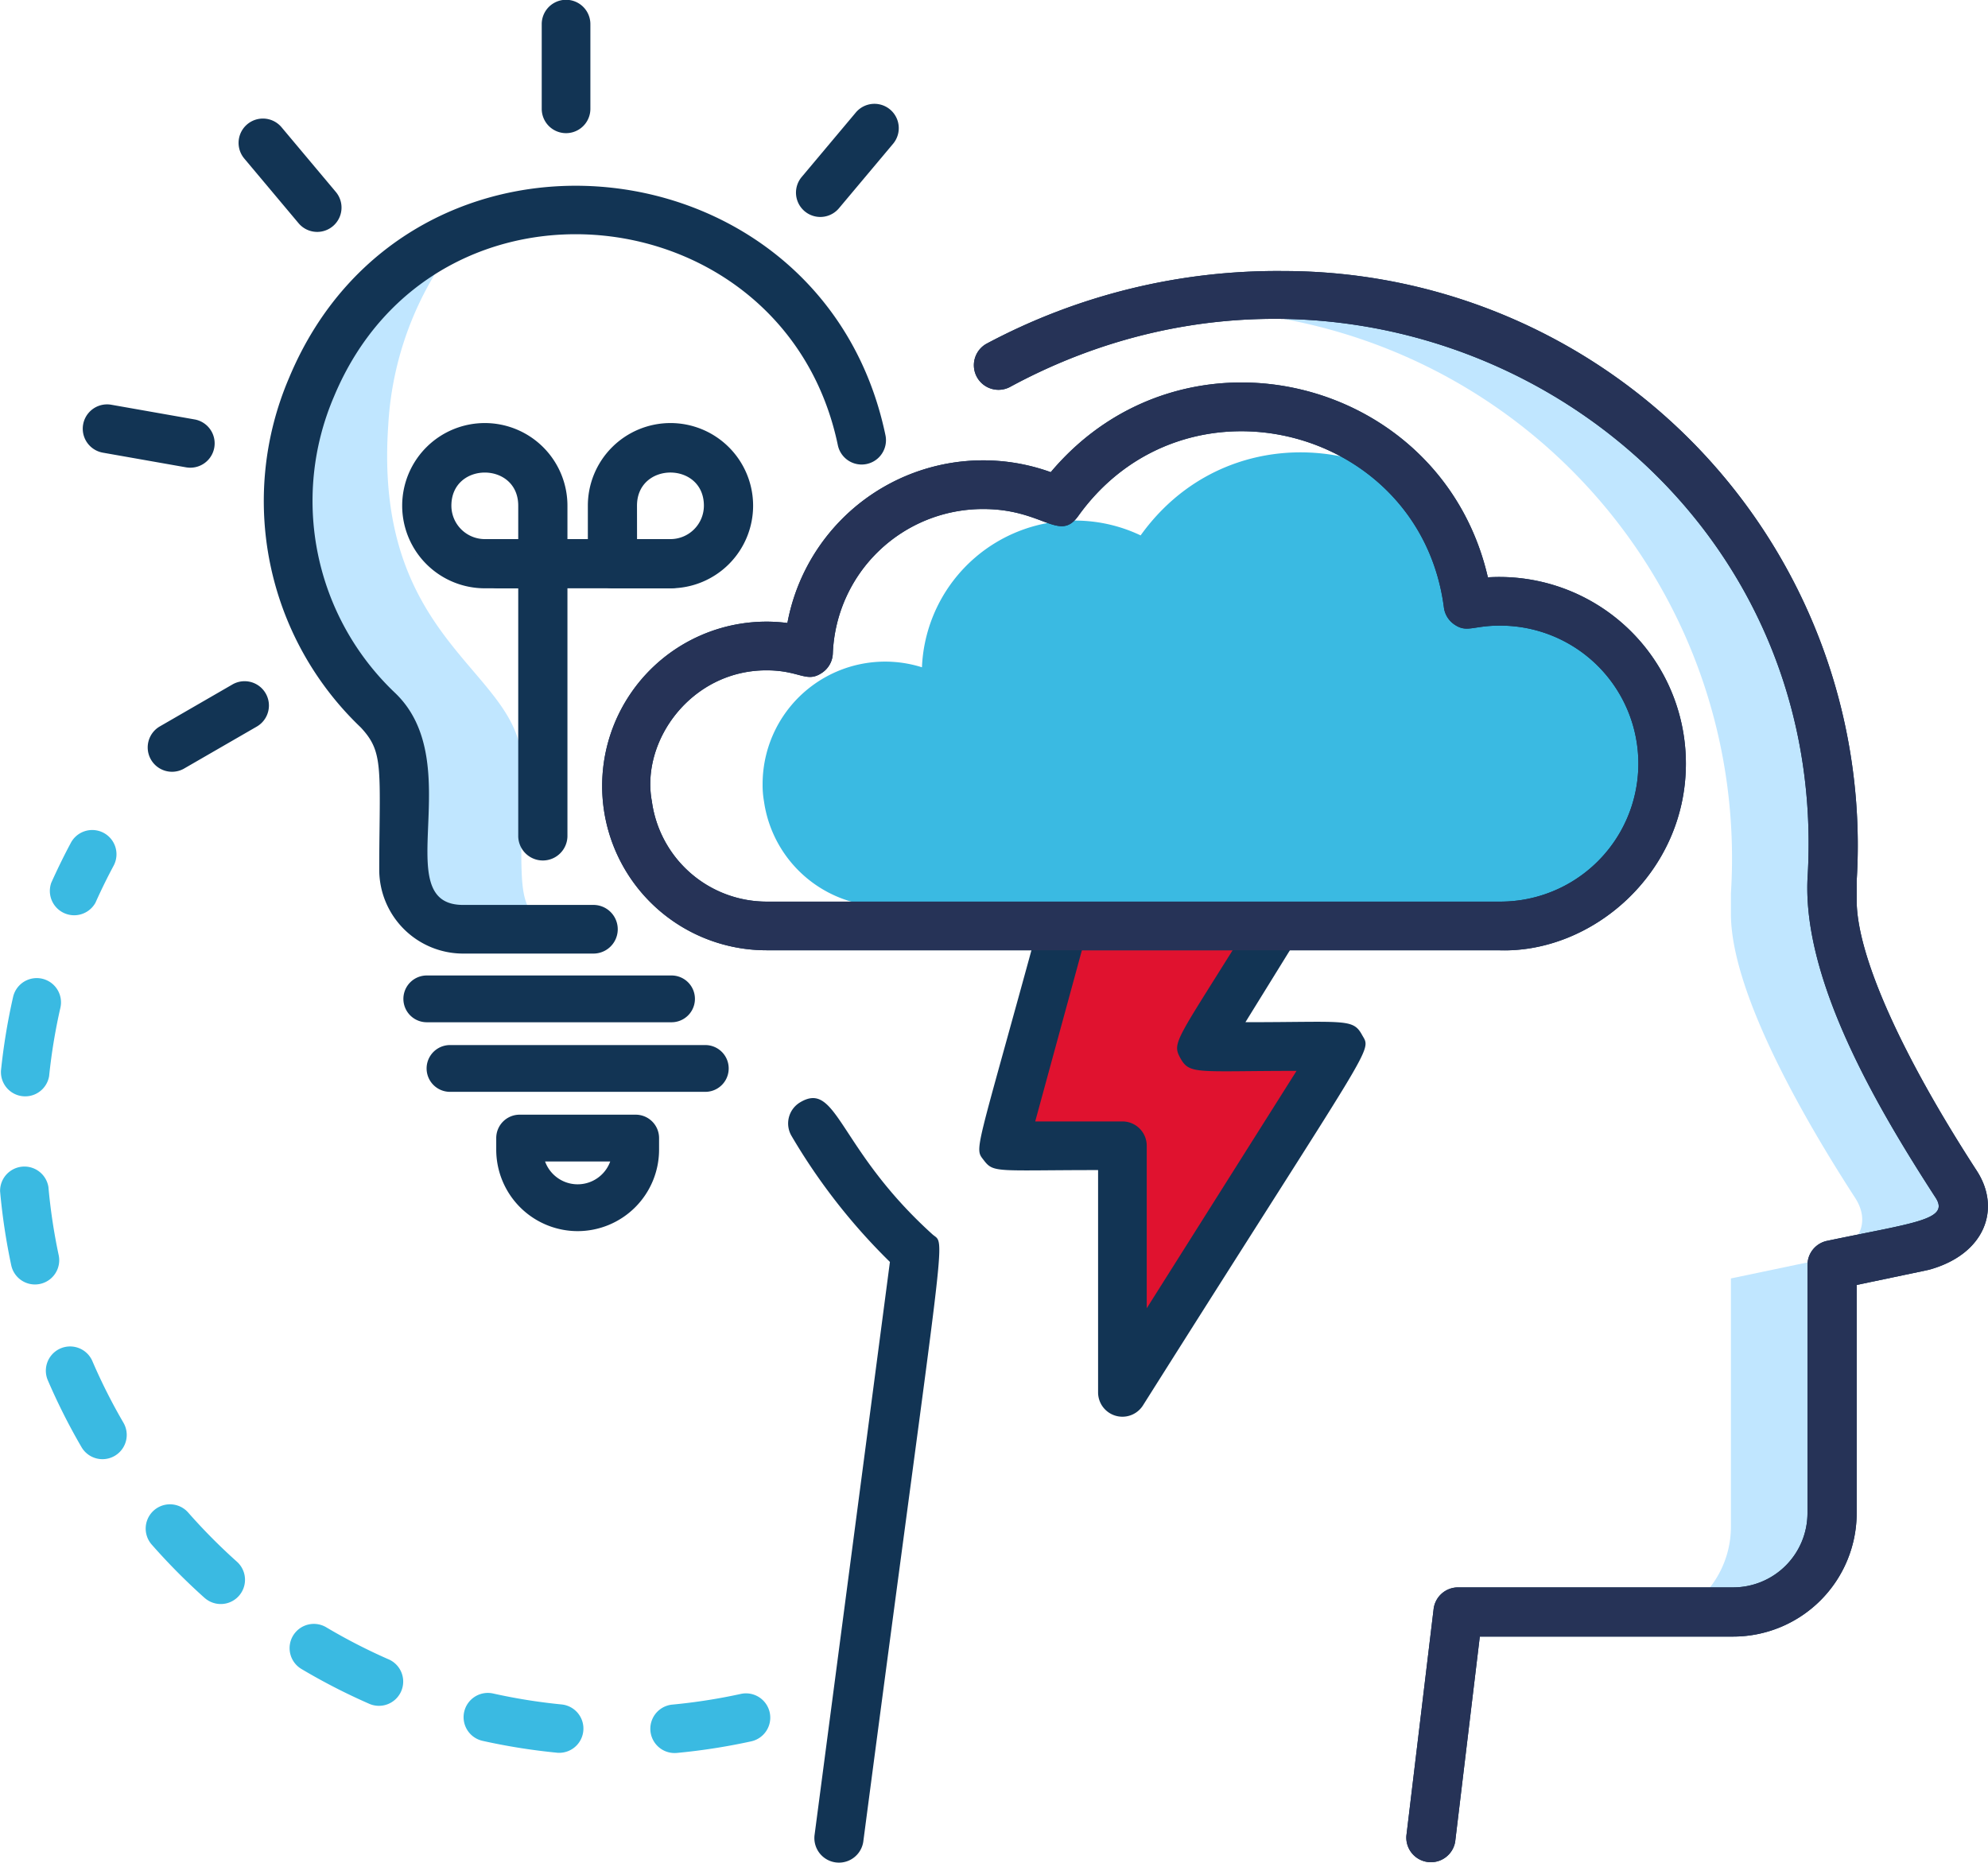 <svg xmlns="http://www.w3.org/2000/svg" width="163.436" height="153.182" viewBox="0 0 163.436 153.182">
  <g id="Group_63" data-name="Group 63" transform="translate(-890.08 -538.631)">
    <g id="Group_35" data-name="Group 35">
      <path id="Path_40" data-name="Path 40" d="M932.971,601.47c0-7.738-12.209-9.784-10.975-27.841a26.924,26.924,0,0,1,6.83-16.515,23.047,23.047,0,0,0-14.3,20.182c-1.066,15.6,9.482,17.369,9.482,24.054v8.042a4.89,4.89,0,0,0,4.89,4.889h5.294C932.615,612.289,932.971,611.292,932.971,601.47Z" fill="#c0e6ff"/>
    </g>
    <g id="Group_36" data-name="Group 36">
      <path id="Path_41" data-name="Path 41" d="M1013.3,590.027h0c-1.9-14.624-20.8-19.43-29.448-7.377a12.585,12.585,0,0,0-17.977,10.844,10.072,10.072,0,0,0-13.1,9.6,7.642,7.642,0,0,0,.114,1.427,10.049,10.049,0,0,0,9.959,8.631h52.671c4.991.434,11.7-4.276,11.7-11.672A11.672,11.672,0,0,0,1013.3,590.027Z" fill="#3abae2"/>
    </g>
    <g id="Group_38" data-name="Group 38">
      <g id="Group_37" data-name="Group 37">
        <path id="Path_42" data-name="Path 42" d="M1051.641,635.55c-4.049-6.243-10.208-16.812-10.208-23.347,0-2.978.1-2.535.1-4.558,0-28.921-27.211-51.861-58.581-43.416,28.937-2.344,51.121,20.864,49.429,47.864v1.671c0,6.534,6.159,17.1,10.207,23.346,1.42,2.189.178,4.262-2.771,5.074l-7.436,1.558v20.409a8.1,8.1,0,0,1-3.351,6.564h4.276a8.125,8.125,0,0,0,8.125-8.125V642.181l7.436-1.557C1051.818,639.812,1053.06,637.738,1051.641,635.55Z" fill="#c0e6ff"/>
      </g>
    </g>
    <g id="Group_41" data-name="Group 41">
      <g id="Group_39" data-name="Group 39">
        <path id="Path_43" data-name="Path 43" d="M1005.7,689.564l2.239-18.64a2.022,2.022,0,0,1,2.008-1.781h22.628a6.11,6.11,0,0,0,6.1-6.1V642.632a2.023,2.023,0,0,1,1.607-1.98c7.21-1.51,10.107-1.724,8.926-3.552-4.7-7.251-10.924-17.754-10.529-26.243,2.156-34.69-34.924-57.022-65.587-40.4a2.023,2.023,0,0,1-1.928-3.556,50.756,50.756,0,0,1,24.473-5.986,47.215,47.215,0,0,1,47.083,50.133v1.609c0,4.455,3.6,12.564,9.881,22.245,2.009,3.1.686,6.853-3.931,8.125-.1.028-5.846,1.228-5.95,1.25V663.04a10.159,10.159,0,0,1-10.148,10.147h-20.834l-2.025,16.86A2.023,2.023,0,0,1,1005.7,689.564Z" fill="#123454"/>
      </g>
      <g id="Group_40" data-name="Group 40">
        <path id="Path_44" data-name="Path 44" d="M1005.7,689.564l2.239-18.64a2.022,2.022,0,0,1,2.008-1.781h22.628a6.11,6.11,0,0,0,6.1-6.1V642.632a2.023,2.023,0,0,1,1.607-1.98c7.21-1.51,10.107-1.724,8.926-3.552-4.7-7.251-10.924-17.754-10.529-26.243,2.156-34.69-34.924-57.022-65.587-40.4a2.023,2.023,0,0,1-1.928-3.556,50.756,50.756,0,0,1,24.473-5.986,47.215,47.215,0,0,1,47.083,50.133v1.609c0,4.455,3.6,12.564,9.881,22.245,2.009,3.1.686,6.853-3.931,8.125-.1.028-5.846,1.228-5.95,1.25V663.04a10.159,10.159,0,0,1-10.148,10.147h-20.834l-2.025,16.86A2.023,2.023,0,0,1,1005.7,689.564Z" fill="#263357"/>
      </g>
    </g>
    <g id="Group_42" data-name="Group 42">
      <path id="Path_45" data-name="Path 45" d="M957.041,689.542l6.2-47.157a49.781,49.781,0,0,1-8.082-10.349,2.022,2.022,0,0,1,.7-2.773c3.066-1.834,3.106,3.828,10.879,10.853,1.124,1.017,1.173-2.229-5.689,49.953A2.022,2.022,0,0,1,957.041,689.542Z" fill="#123454"/>
    </g>
    <g id="Group_56" data-name="Group 56">
      <g id="Group_43" data-name="Group 43">
        <path id="Path_46" data-name="Path 46" d="M938.863,617.032H928.148a6.9,6.9,0,0,1-6.89-6.89c0-1.359.015-2.55.028-3.6.063-5.319.025-6.407-1.545-8.1a25.717,25.717,0,0,1-5.9-28.734c9.783-23.5,43.949-19.866,49.043,4.752a2,2,0,0,1-3.916.811c-4.289-20.72-33.129-23.967-41.434-4.026a21.749,21.749,0,0,0,5.006,24.337c6.125,5.808-.685,17.45,5.611,17.45h10.715a2,2,0,0,1,0,4Z" fill="#123454"/>
      </g>
      <g id="Group_44" data-name="Group 44">
        <path id="Path_47" data-name="Path 47" d="M934.707,587h-4.77a6.793,6.793,0,1,1,6.793-6.793v4.77A2.023,2.023,0,0,1,934.707,587Zm-7.518-6.793a2.751,2.751,0,0,0,2.748,2.748h2.748v-2.748C932.685,576.576,927.189,576.576,927.189,580.208Z" fill="#123454"/>
      </g>
      <g id="Group_45" data-name="Group 45">
        <path id="Path_48" data-name="Path 48" d="M932.685,607.4V584.978a2.023,2.023,0,0,1,4.045,0V607.4A2.023,2.023,0,0,1,932.685,607.4Z" fill="#123454"/>
      </g>
      <g id="Group_46" data-name="Group 46">
        <path id="Path_49" data-name="Path 49" d="M945.2,587h-4.77a2.023,2.023,0,0,1-2.022-2.023v-4.77A6.793,6.793,0,1,1,945.2,587Zm-2.748-4.045H945.2a2.751,2.751,0,0,0,2.748-2.748c0-3.631-5.5-3.634-5.5,0Z" fill="#123454"/>
      </g>
      <g id="Group_47" data-name="Group 47">
        <path id="Path_50" data-name="Path 50" d="M945.2,587H931.01a2.023,2.023,0,0,1,0-4.045H945.2a2.022,2.022,0,0,1,0,4.045Z" fill="#123454"/>
      </g>
      <g id="Group_48" data-name="Group 48">
        <path id="Path_51" data-name="Path 51" d="M945.288,622.679H925.166a1.923,1.923,0,0,1,0-3.846h20.122a1.923,1.923,0,0,1,0,3.846Z" fill="#123454"/>
      </g>
      <g id="Group_49" data-name="Group 49">
        <path id="Path_52" data-name="Path 52" d="M948.064,628.4H927.075a1.923,1.923,0,0,1,0-3.846h20.989a1.923,1.923,0,0,1,0,3.846Z" fill="#123454"/>
      </g>
      <g id="Group_50" data-name="Group 50">
        <path id="Path_53" data-name="Path 53" d="M937.57,639.852a6.7,6.7,0,0,1-6.694-6.693V632.2a1.922,1.922,0,0,1,1.923-1.922h9.541a1.922,1.922,0,0,1,1.923,1.922v.955A6.7,6.7,0,0,1,937.57,639.852Zm-2.678-5.725a2.849,2.849,0,0,0,5.355,0Z" fill="#123454"/>
      </g>
      <g id="Group_51" data-name="Group 51">
        <path id="Path_54" data-name="Path 54" d="M934.616,547.579v-6.965a2,2,0,0,1,4,0v6.965A2,2,0,0,1,934.616,547.579Z" fill="#123454"/>
      </g>
      <g id="Group_52" data-name="Group 52">
        <path id="Path_55" data-name="Path 55" d="M914.639,557l-4.477-5.335a2,2,0,0,1,3.065-2.571l4.476,5.335A2,2,0,0,1,914.639,557Z" fill="#123454"/>
      </g>
      <g id="Group_53" data-name="Group 53">
        <path id="Path_56" data-name="Path 56" d="M905.392,577.057l-6.858-1.209a2,2,0,1,1,.7-3.939l6.858,1.209a2,2,0,0,1-.695,3.939Z" fill="#123454"/>
      </g>
      <g id="Group_54" data-name="Group 54">
        <path id="Path_57" data-name="Path 57" d="M903.17,598.384,909.2,594.9a2,2,0,0,1,2,3.464l-6.032,3.483A2,2,0,0,1,903.17,598.384Z" fill="#123454"/>
      </g>
      <g id="Group_55" data-name="Group 55">
        <path id="Path_58" data-name="Path 58" d="M955.973,553.2l4.478-5.335a2,2,0,0,1,3.064,2.571l-4.478,5.335A2,2,0,0,1,955.973,553.2Z" fill="#123454"/>
      </g>
    </g>
    <g id="Group_57" data-name="Group 57">
      <path id="Path_59" data-name="Path 59" d="M994.943,614.506H977.474l-4.893,17.943h9.786v20.277l17.943-28.433H988.892Z" fill="#e0122f"/>
    </g>
    <g id="Group_58" data-name="Group 58">
      <path id="Path_60" data-name="Path 60" d="M980.355,653.11V634.833c-8.277,0-8.58.256-9.377-.786-.828-1.085-.762-.194,4.554-19.683a2,2,0,0,1,3.859,1.053l-4.205,15.416h7.169a2,2,0,0,1,2,2v13.36l12.315-19.516c-8.161,0-8.783.327-9.538-1.026-.762-1.369-.348-1.388,6.1-11.812a2,2,0,0,1,3.4,2.1l-4.164,6.735c8.19,0,8.83-.329,9.581,1.034.808,1.462,1.315-.144-18,30.466A2,2,0,0,1,980.355,653.11Z" fill="#123454"/>
    </g>
    <g id="Group_61" data-name="Group 61">
      <g id="Group_59" data-name="Group 59">
        <path id="Path_61" data-name="Path 61" d="M1013.262,616.76h-60.17a13.509,13.509,0,1,1,1.722-26.908,16.369,16.369,0,0,1,21.649-12.4c11.053-13.127,32.157-7.8,35.937,8.646a15.338,15.338,0,0,1,16.279,15.317C1028.679,610.445,1020.918,617.054,1013.262,616.76Zm-60.17-4h60.215a11.346,11.346,0,1,0,.026-22.691c-2.179,0-2.682.629-3.734-.126a2,2,0,0,1-.813-1.365c-1.932-14.871-21.216-19.854-30.059-7.526-1.562,2.181-2.891-.569-7.807-.569a12.35,12.35,0,0,0-12.372,11.881,2,2,0,0,1-.858,1.563c-1.308.906-1.814-.183-4.6-.183-6.183,0-10.349,5.8-9.42,10.764A9.527,9.527,0,0,0,953.092,612.76Z" fill="#123454"/>
      </g>
      <g id="Group_60" data-name="Group 60">
        <path id="Path_62" data-name="Path 62" d="M1013.262,616.76h-60.17a13.509,13.509,0,1,1,1.722-26.908,16.369,16.369,0,0,1,21.649-12.4c11.053-13.127,32.157-7.8,35.937,8.646a15.338,15.338,0,0,1,16.279,15.317C1028.679,610.445,1020.918,617.054,1013.262,616.76Zm-60.17-4h60.215a11.346,11.346,0,1,0,.026-22.691c-2.179,0-2.682.629-3.734-.126a2,2,0,0,1-.813-1.365c-1.932-14.871-21.216-19.854-30.059-7.526-1.562,2.181-2.891-.569-7.807-.569a12.35,12.35,0,0,0-12.372,11.881,2,2,0,0,1-.858,1.563c-1.308.906-1.814-.183-4.6-.183-6.183,0-10.349,5.8-9.42,10.764A9.527,9.527,0,0,0,953.092,612.76Z" fill="#263357"/>
      </g>
    </g>
    <g id="Group_62" data-name="Group 62">
      <path id="Path_63" data-name="Path 63" d="M945.353,678.78a47.189,47.189,0,0,0,5.629-.878,1.994,1.994,0,0,1,.853,3.9,51.071,51.071,0,0,1-6.107.952A1.994,1.994,0,0,1,945.353,678.78Zm-9.5,3.953a50.967,50.967,0,0,1-6.1-.973,1.994,1.994,0,0,1,.867-3.893,47.155,47.155,0,0,0,5.625.9,1.993,1.993,0,1,1-.389,3.968Zm-15.489-4.051a50.836,50.836,0,0,1-5.5-2.829,1.994,1.994,0,0,1,2.037-3.429,47.115,47.115,0,0,0,5.065,2.608,1.994,1.994,0,1,1-1.6,3.65Zm-13.461-8.671a51.6,51.6,0,0,1-4.35-4.387,1.994,1.994,0,0,1,3-2.632,47.567,47.567,0,0,0,4.012,4.046,1.994,1.994,0,0,1-2.658,2.973Zm-10.122-12.4a50.831,50.831,0,0,1-2.778-5.516,1.994,1.994,0,0,1,3.664-1.574,46.927,46.927,0,0,0,2.561,5.083,1.994,1.994,0,0,1-3.447,2.007Zm-5.773-14.93a51.527,51.527,0,0,1-.921-6.108,2,2,0,0,1,3.973-.356,47.3,47.3,0,0,0,.849,5.632,1.994,1.994,0,0,1-3.9.832Zm-.852-15.982a51.018,51.018,0,0,1,1-6.1,1.994,1.994,0,0,1,3.889.887,46.982,46.982,0,0,0-.927,5.621A1.994,1.994,0,0,1,890.159,626.7Zm4.131-15.474c.5-1.11,1.04-2.22,1.618-3.3a1.994,1.994,0,0,1,3.515,1.884c-.532.994-1.034,2.016-1.49,3.039A2,2,0,0,1,894.29,611.224Z" fill="#3abae2"/>
    </g>
  </g>
</svg>
